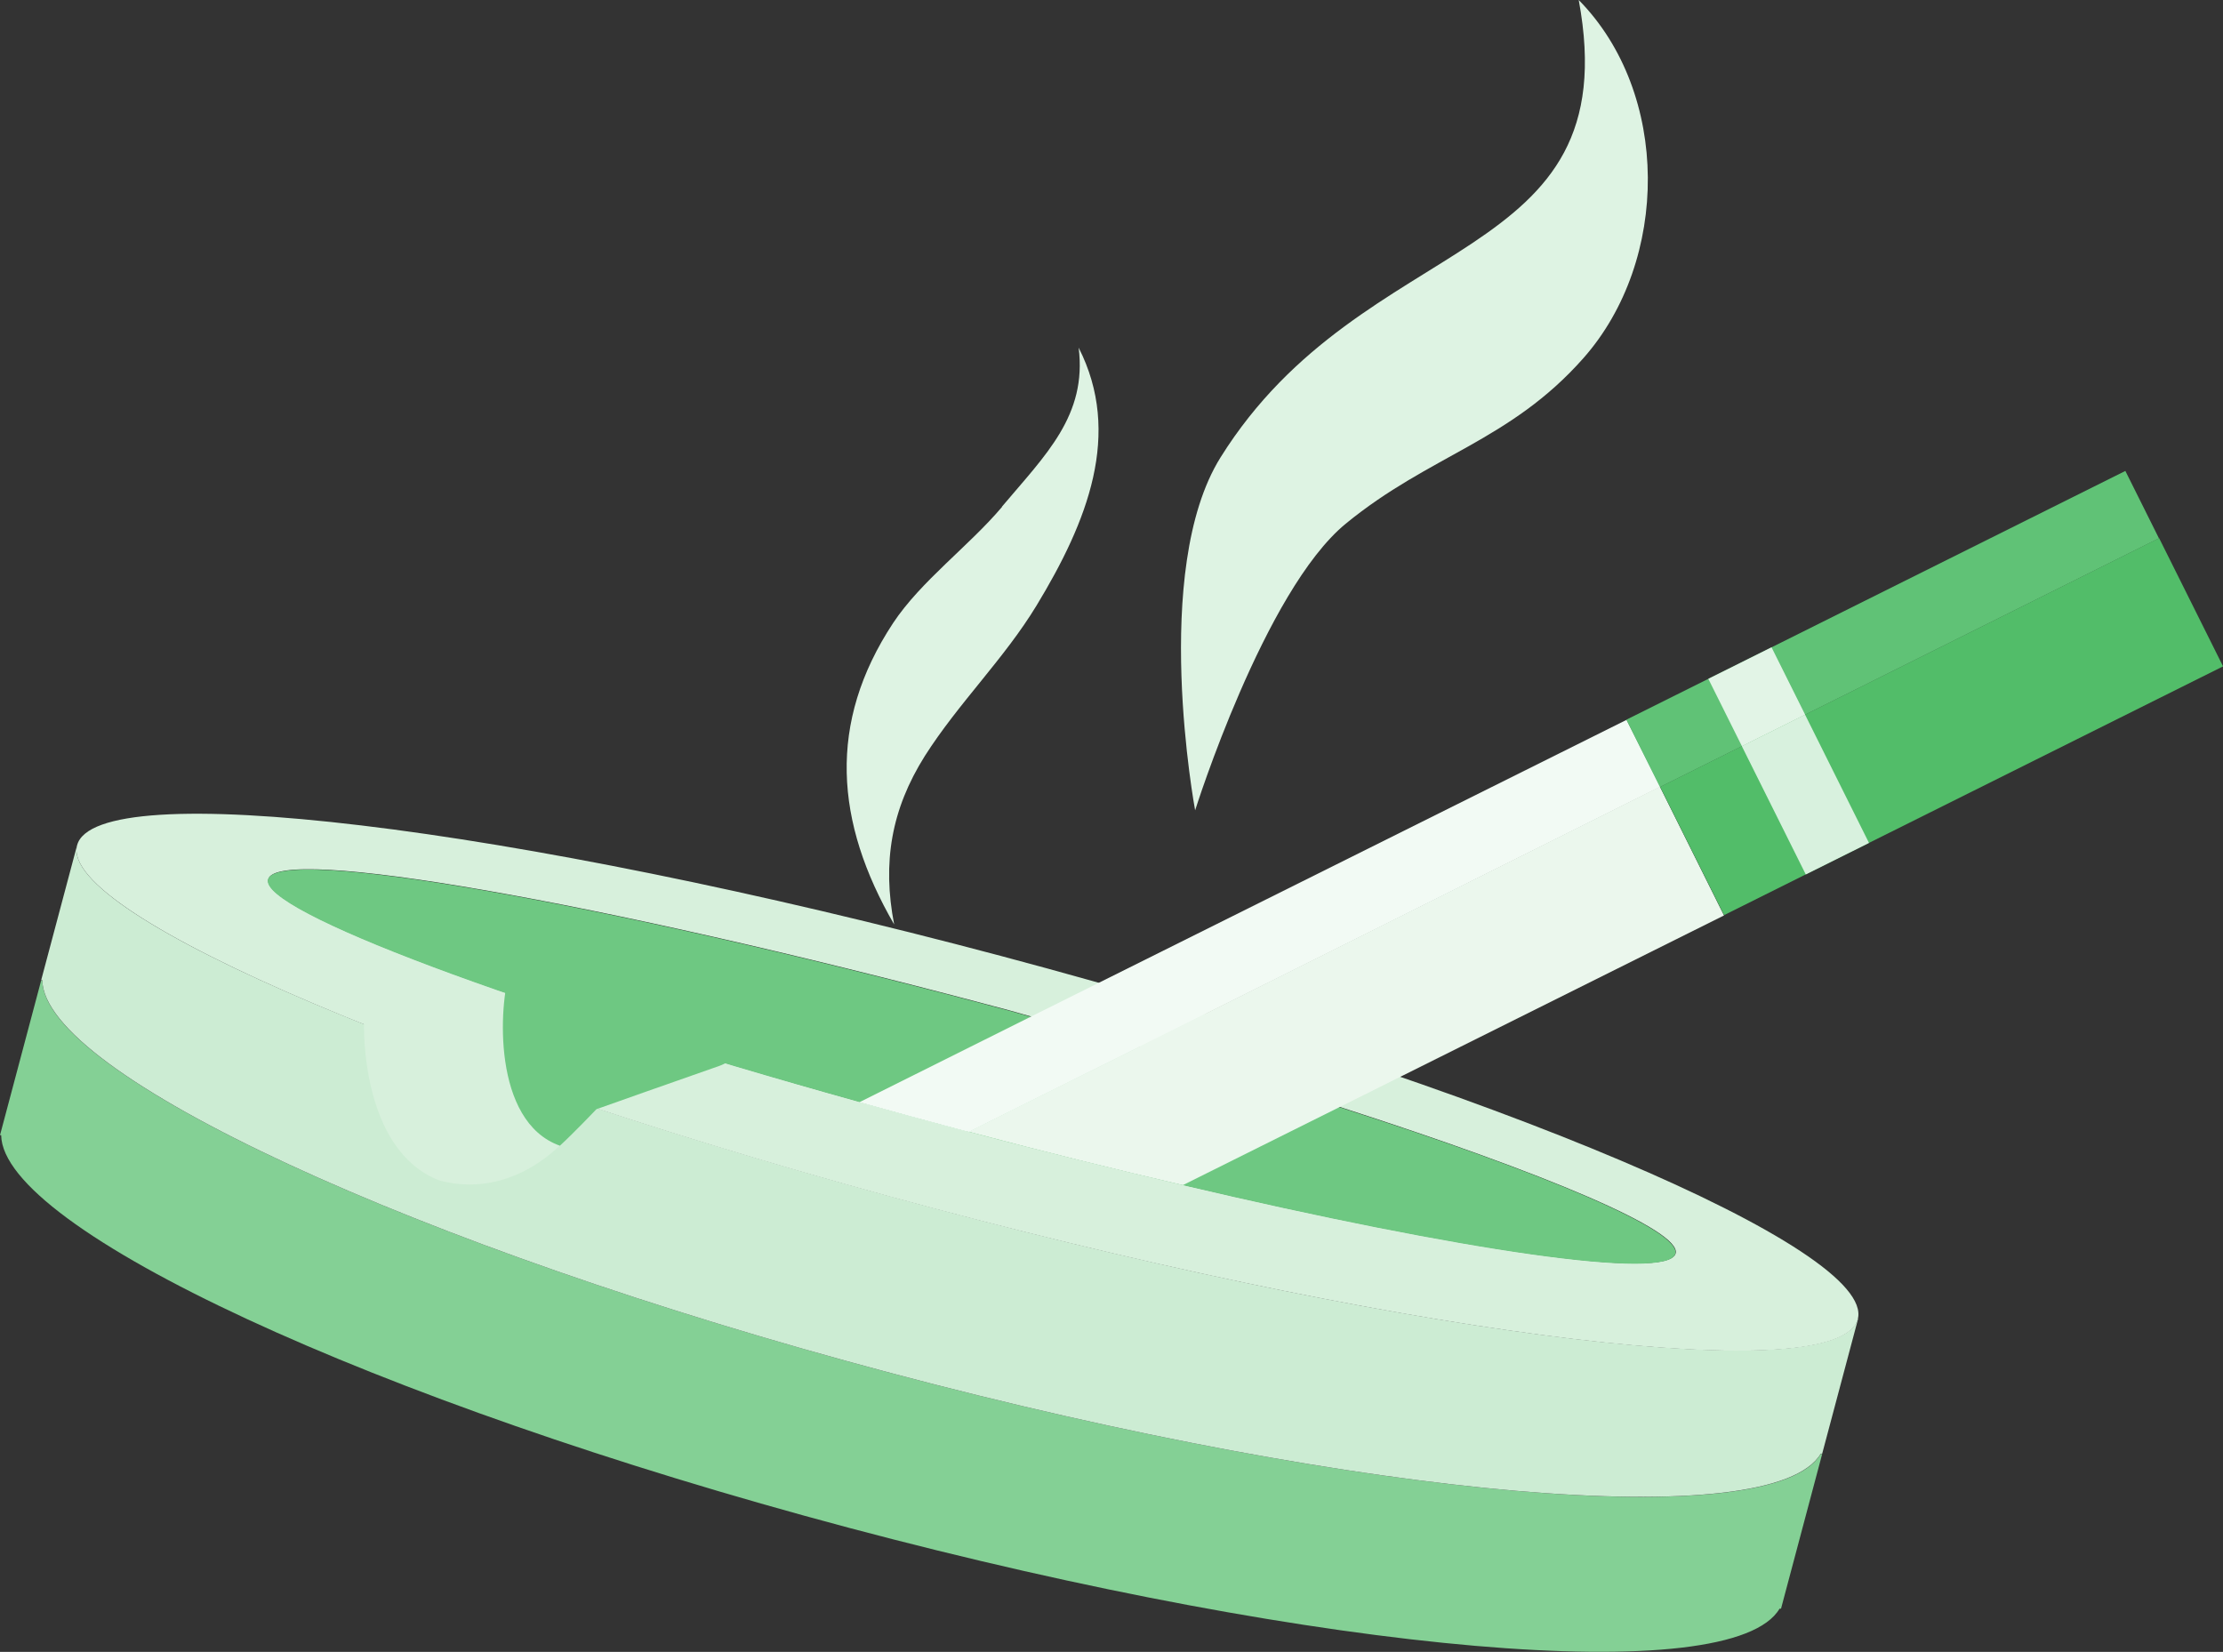 <?xml version="1.0" encoding="UTF-8"?>
<svg id="Calque_2" data-name="Calque 2" xmlns="http://www.w3.org/2000/svg" viewBox="0 0 76.15 56.59">
  <rect x="0" y="0" width="76.15" height="56.59" fill="#333333" stroke="none"/>
  <defs>
    <style>
      .cls-1 {
        fill: #60c276;
      }

      .cls-1, .cls-2, .cls-3, .cls-4, .cls-5, .cls-6, .cls-7, .cls-8, .cls-9, .cls-10, .cls-11 {
        stroke-width: 0px;
      }

      .cls-2 {
        fill: #ccecd3;
      }

      .cls-3 {
        fill: #ebf7ed;
      }

      .cls-4 {
        fill: #84d095;
      }

      .cls-5 {
        fill: #f2faf4;
      }

      .cls-6 {
        fill: #e2f4e6;
      }

      .cls-7 {
        fill: #d8f1de;
      }

      .cls-8 {
        fill: #def3e3;
      }

      .cls-9 {
        fill: #52bd69;
      }

      .cls-10 {
        fill: #d7f0dc;
      }

      .cls-11 {
        fill: #6ec882;
      }
    </style>
  </defs>
  <g id="_1" data-name="1">
    <g id="_6" data-name="6">
      <g>
        <path class="cls-8" d="M54.08,0c3.14,3.19,3.12,8.92.16,12.27-2.52,2.85-5.26,3.31-8.14,5.67-2.79,2.29-5.16,9.82-5.16,9.82,0,0-1.54-8.23.87-12.09,4.93-7.89,13.98-6.46,12.27-15.67Z"/>
        <path class="cls-8" d="M34.33,17.36c-1.14,1.35-2.78,2.54-3.74,3.99-2.25,3.42-1.99,6.81.04,10.32-.41-2.12-.1-3.94,1.05-5.77,1.15-1.81,2.72-3.33,3.83-5.16,1.74-2.87,2.94-5.88,1.44-8.83.29,2.32-1.12,3.66-2.63,5.45Z"/>
        <g>
          <path class="cls-4" d="M30.49,47.03C14.19,42.69,1.5,36.79,1.45,33.59h-.04s-1.41,5.3-1.41,5.3h.04c.05,3.21,12.74,9.11,29.04,13.45,16.32,4.34,30.26,5.52,31.88,2.77h.05s1.41-5.3,1.41-5.3h-.05c-1.62,2.74-15.56,1.56-31.88-2.78Z"/>
          <path class="cls-2" d="M63.64,45.18s0,0,0,0c-.64,2.39-14.81.7-31.65-3.79S2.03,31.36,2.64,28.96l-1.23,4.62h.04c.05,3.21,12.74,9.11,29.04,13.45,16.32,4.34,30.26,5.52,31.88,2.77h.05s1.23-4.62,1.23-4.62h0Z"/>
          <path class="cls-10" d="M31.99,41.4c16.85,4.48,31.02,6.18,31.65,3.79,0,0,0,0,0,0,.62-2.39-12.51-7.96-29.35-12.44-16.84-4.48-31.02-6.18-31.65-3.79,0,0,0,0,0,0-.61,2.39,12.52,7.96,29.35,12.44ZM33.85,34.42c.5.13.98.26,1.46.4,1.27.34,2.51.68,3.72,1.04,2.46.69,4.76,1.39,6.86,2.06,7.08,2.28,11.72,4.24,11.51,5.02-.25.93-7.29-.1-16.87-2.35-2.32-.54-4.79-1.15-7.34-1.83l-.46-.12c-1.12-.3-2.22-.6-3.29-.9-11.71-3.27-20.53-6.55-20.25-7.62.31-1.17,11.35.76,24.66,4.3Z"/>
          <path class="cls-11" d="M29.43,37.75c1.07.3,2.17.6,3.29.9l.46.12c2.55.68,5.02,1.28,7.34,1.83,9.58,2.26,16.62,3.28,16.87,2.35.21-.78-4.43-2.75-11.51-5.02-2.1-.67-4.4-1.37-6.86-2.06-1.21-.36-2.44-.7-3.72-1.04-.48-.14-.96-.27-1.46-.4-13.31-3.54-24.35-5.47-24.66-4.3-.29,1.07,8.54,4.36,20.25,7.62Z"/>
        </g>
        <g>
          <path class="cls-5" d="M56.87,26.96l-17.84,8.91-5.84,2.91-.46-.12c-1.12-.3-2.22-.6-3.29-.9l5.87-2.93,20.41-10.17,1.16,2.3Z"/>
          <path class="cls-3" d="M59.06,31.36l-13.18,6.57-5.36,2.67c-2.32-.54-4.79-1.15-7.34-1.83l5.84-2.91,17.84-8.91,2.19,4.4Z"/>
          <rect class="cls-1" x="55.28" y="20.26" width="19.1" height="2.58" transform="translate(-2.8 31.19) rotate(-26.5)"/>
          <rect class="cls-9" x="56.96" y="22.44" width="19.1" height="4.91" transform="translate(-4.12 32.29) rotate(-26.5)"/>
          <rect class="cls-7" x="60.64" y="24.76" width="2.42" height="4.91" transform="translate(-5.65 30.45) rotate(-26.49)"/>
          <rect class="cls-6" x="58.97" y="22.58" width="2.42" height="2.58" transform="translate(-4.33 29.36) rotate(-26.5)"/>
        </g>
      </g>
      <path class="cls-10" d="M24.61,36.49s-2.58.31-4.59,1.61c-.06.22-.35.69-.85,1.15-.1.1-.21.19-.33.29-.88.72-2.21,1.32-3.79.9-2.72-1.05-2.58-5.36-2.58-5.36l4.45-.61.91-.13h.04s6.73,2.13,6.73,2.13Z"/>
      <path class="cls-11" d="M24.63,36.52c-1.1.38-4.2,1.48-4.2,1.48,0,0-.75.79-1.25,1.25-2.33-.83-2.09-4.86-1.71-5.98,6.53,1.7,7.85,1.76,7.64,2.84-.04.2-.23.32-.48.41Z"/>
    </g>
  </g>
</svg>